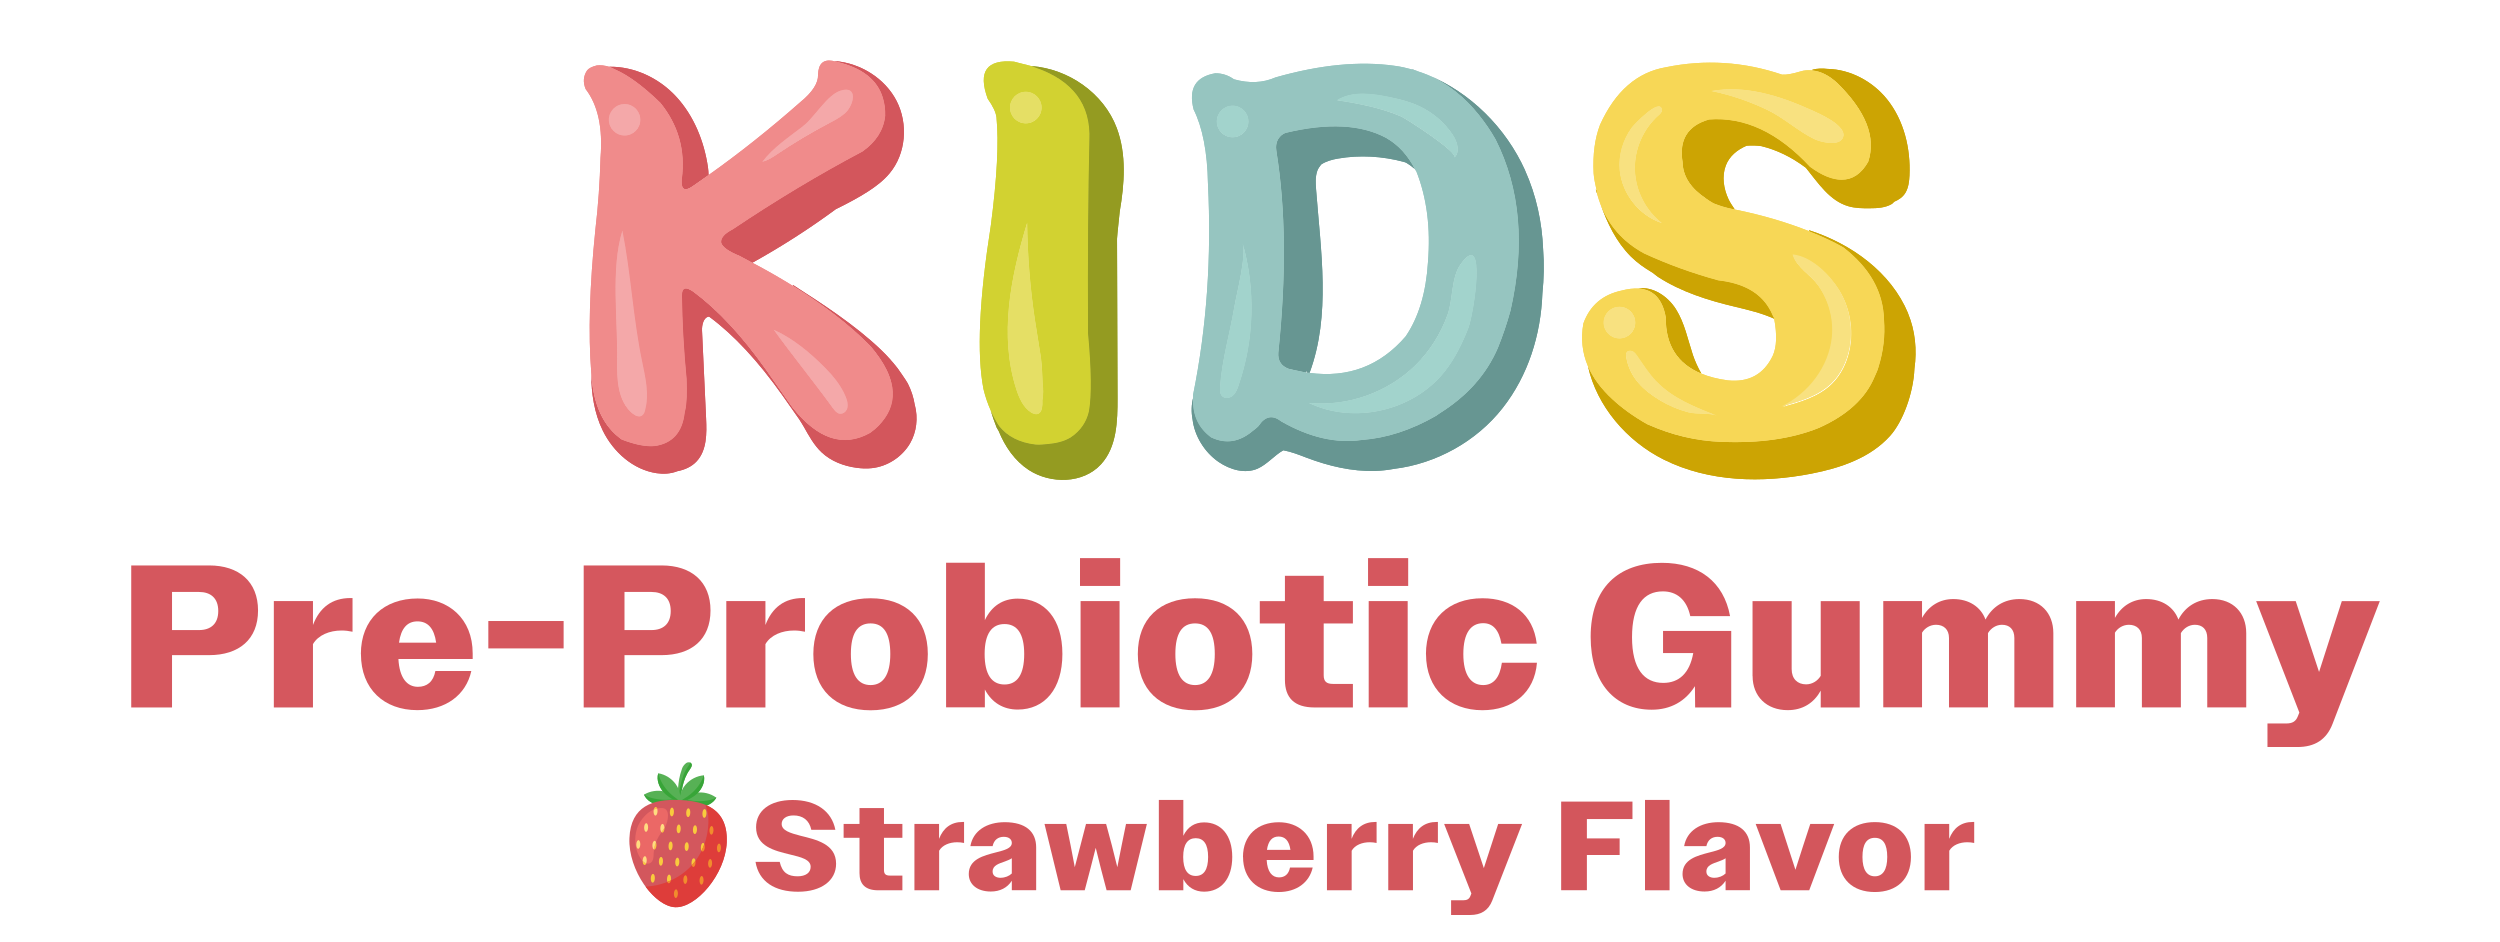 <svg id="Pre-Probiotic" xmlns="http://www.w3.org/2000/svg" viewBox="0 0 345 130"><defs><style>.cls-1{fill:#f08b8b;}.cls-2{fill:#cca403;}.cls-3{fill:#96c5c0;}.cls-4{fill:#d5575e;}.cls-5{fill:#38a538;}.cls-6{fill:#a2d3cc;}.cls-7{fill:#d3575d;}.cls-8{fill:#f8e180;}.cls-9{fill:none;}.cls-10{fill:#e5df65;}.cls-11{fill:#f18c2d;}.cls-12{fill:#f4a8a9;}.cls-13{fill:#d3565c;}.cls-14{fill:#f7d756;}.cls-15{fill:#57b155;}.cls-16{fill:#eb6866;}.cls-17{fill:#949b21;}.cls-18{fill:#d2d231;}.cls-19{fill:#ffdc80;}.cls-20{fill:#f9cb3d;}.cls-21{fill:#679692;}.cls-22{fill:#de3d3a;}</style></defs><path class="cls-21" d="M194.85,9.55l.03.04c.27.08.53.17.8.26-.28-.09-.55-.22-.83-.3Z"></path><path class="cls-9" d="M180.23,51.41s.09.01.14.02l-.07-.32c-.03.1-.04.2-.07.3Z"></path><path class="cls-9" d="M193.73,22.34c-2.95-.79-6.07-.98-9.08-.46-.82.14-1.65.36-2.33.82-.2.27-.41.53-.53.86-.29.83-.24,1.73-.17,2.6.65,8.49,2.06,17.35-.9,25.29,5.33.71,9.76-.96,13.28-5.05,1.79-2.64,2.81-6.05,3.07-10.23.38-4.69-.15-8.86-1.6-12.53-.06-.12-.15-.2-.21-.32-.37-.33-.77-.62-1.2-.88-.11-.04-.21-.07-.32-.11Z"></path><path class="cls-2" d="M263.32,43.25c-2.36-5.68-7.84-9.61-13.7-11.49l.1.18s-.05-.02-.07-.02c1.7.68,3.3,1.4,4.72,2.22,3.66,2.81,5.54,6.16,5.62,10.03.17,2.17-.09,4.35-.77,6.52-.12.46-.35.88-.53,1.32-1.2,2.9-3.71,5.28-7.71,7.06-3.71,1.49-8.18,2.13-13.42,1.92-3.5-.13-6.9-.94-10.23-2.43-1.92-1.09-3.51-2.24-4.81-3.45-1.56-1.44-2.7-2.96-3.38-4.57,1.22,5.51,5.35,10.34,10.48,12.89,6.21,3.09,13.55,3.26,20.36,1.93,4.01-.78,8.12-2.17,10.85-5.21,1.75-1.94,3.22-5.88,3.36-9.28.37-2.56.11-5.23-.88-7.61Z"></path><path class="cls-2" d="M235.36,27.34c.36.24.7.5,1.12.72.85.34,1.7.6,2.56.77.13.03.23.06.36.08-.3-.46-.62-.9-.86-1.4-.68-1.45-.95-3.17-.38-4.67.49-1.29,1.59-2.19,2.87-2.73.69-.06,1.38-.04,2.06.06,2.09.51,4.13,1.49,6.12,2.98,1.74,2.16,3.29,4.56,5.87,5.31.95.28,1.96.29,2.95.28,1.04,0,2.12-.06,3.02-.58.14-.08.23-.22.35-.32.63-.27,1.19-.64,1.55-1.24.42-.71.52-1.57.56-2.39.17-3.72-.76-7.58-3.08-10.49-1.99-2.49-5.08-4.15-8.23-4.21-.69-.08-1.39-.07-2.07.1v.03s-.05.05-.09.06c.04,0,.08.01.12.02,1.12.12,2.25.67,3.39,1.72,3.96,3.88,5.39,7.5,4.28,10.87-.95,1.69-2.19,2.5-3.69,2.49-1.26,0-2.71-.58-4.36-1.79-4.39-4.73-9.03-6.9-13.93-6.52-2.94.85-4.15,2.81-3.64,5.88.04,1.95,1.13,3.6,3.16,4.96Z"></path><path class="cls-2" d="M226.06,39.81c2.1.1,3.38,1.42,3.83,3.98-.03,3.81,1.6,6.39,4.89,7.75-.47-.81-.86-1.67-1.16-2.55-.71-2.14-1.14-4.41-2.34-6.32-1.12-1.78-3.19-3.18-5.23-2.86Z"></path><path class="cls-2" d="M220.34,26.23l-.12-.06c.07.24.16.48.24.73-.06-.21-.07-.45-.12-.67Z"></path><path class="cls-2" d="M228,37.59c.28.2.54.44.82.63,3.2,2.07,6.91,3.23,10.62,4.11,1.8.43,3.73.89,5.41,1.66,0-.03,0-.05,0-.07-.04-.14-.14-.23-.19-.36-.14-.37-.33-.7-.52-1.03-1.27-2.14-3.57-3.46-7.02-3.85-3.58-.98-6.99-2.21-10.23-3.71-3-1.63-4.97-3.95-6.04-6.88.94,2.7,2.2,5.29,4.2,7.3.88.88,1.89,1.58,2.95,2.21Z"></path><path class="cls-18" d="M142.93,61.36c.58.05,1.09-.03,1.63-.07,1.15-.1,2.24-.33,3.17-.89.69-.45,1.24-.99,1.67-1.6.42-.6.72-1.28.89-2.04.38-2.17.34-5.77-.13-10.8-.04-10.61.02-19.49.19-26.65.22-4.92-2.32-8.26-7.56-10.03-.13-.05-.25-.1-.39-.14-.2-.06-.43-.1-.63-.16-.34-.1-.7-.19-1.06-.27-.26-.06-.5-.14-.77-.2-3.79-.34-5.01,1.36-3.64,5.11.72,1.02,1.13,1.88,1.21,2.56.34,3.41.08,8.37-.77,14.89-1.62,10.27-1.96,17.81-1.02,22.63.26,1.08.61,2.07,1.02,2.99.34.75.71,1.47,1.15,2.12,1.15,1.45,2.83,2.3,5.05,2.56ZM141.56,12.67c1.2,0,2.18.97,2.18,2.18s-.97,2.18-2.18,2.18-2.18-.97-2.18-2.18.97-2.18,2.18-2.18ZM141.75,30.72c.05,4.5.41,9.01,1.08,13.46l.83,5.22c.13,1.14.2,2.28.22,3.43.1.8.13,1.65-.03,2.41,0,.2,0,.41,0,.61-.03.49-.13,1.09-.6,1.26-.31.12-.66-.02-.95-.19-1.08-.68-1.64-1.94-2.04-3.16-2.42-7.44-.8-15.57,1.49-23.05Z"></path><path class="cls-14" d="M227.34,58.55c3.32,1.49,6.73,2.3,10.23,2.43,5.24.21,9.71-.43,13.42-1.92,4-1.78,6.51-4.15,7.71-7.06.18-.44.42-.85.53-1.32.68-2.17.94-4.35.77-6.52-.09-3.88-1.96-7.22-5.62-10.03-1.42-.81-3.03-1.54-4.72-2.22-3-1.2-6.39-2.22-10.26-3-.12-.03-.23-.06-.36-.08-.85-.17-1.71-.43-2.56-.77-.43-.23-.76-.48-1.12-.72-2.03-1.37-3.12-3.01-3.16-4.96-.51-3.07.7-5.03,3.64-5.88,4.9-.38,9.54,1.79,13.93,6.52,1.65,1.21,3.1,1.78,4.36,1.79,1.5,0,2.74-.8,3.69-2.49,1.11-3.37-.32-6.99-4.28-10.87-1.14-1.05-2.27-1.6-3.39-1.72-.04,0-.08-.02-.12-.02-.52-.04-1.03-.02-1.54.14-1.11.34-1.96.49-2.56.45-5.28-1.79-10.63-2.13-16.04-1.02-3.96.68-6.99,3.32-9.08,7.93-.72,1.88-1.02,4.11-.89,6.71.06.83.25,1.56.41,2.32.05.22.06.46.12.67.11.41.25.8.39,1.19,1.08,2.93,3.05,5.25,6.04,6.88,3.24,1.49,6.65,2.73,10.23,3.71,3.46.39,5.76,1.71,7.02,3.85.19.33.38.66.52,1.03.05.13.14.23.19.36,0,.03,0,.05,0,.07.41,2.18.35,3.88-.2,5.1-1.24,2.56-3.3,3.69-6.2,3.39-1.4-.19-2.62-.5-3.67-.94-3.29-1.36-4.93-3.94-4.89-7.75-.45-2.56-1.73-3.88-3.83-3.98-.66-.03-1.41.05-2.24.27-2.64.56-4.41,2.07-5.3,4.54-.38,2.09-.16,4.05.63,5.91.68,1.61,1.82,3.13,3.38,4.57,1.31,1.21,2.89,2.36,4.81,3.45ZM249.88,15.14c1.04.47,4.96,2.13,4.49,3.73-.42,1.46-3.18.73-4.04.31-2.24-1.1-4.16-2.92-6.47-4.02-2.45-1.17-5.03-2.05-7.69-2.6,4.65-.84,9.4.64,13.7,2.58ZM223.52,23.48c-.19-2.06.44-4.17,1.64-5.84.29-.4,3.88-4.22,4.19-2.52.06.31-.22.58-.46.79-2.13,1.88-3.36,4.72-3.27,7.56.09,2.83,1.5,5.6,3.74,7.34-3.14-1.03-5.53-4.03-5.84-7.32ZM250.84,39.31c-.96-1.3-3-2.51-3.38-4.08,2.51.22,5.07,2.73,6.34,4.78,1.52,2.45,2.05,5.49,1.46,8.31-.36,1.74-1.16,3.41-2.43,4.66-1.83,1.8-4.43,2.54-6.91,3.22,3.7-1.79,6.52-5.45,6.95-9.54.27-2.59-.49-5.27-2.03-7.36ZM228.59,52.65c2.23,2.32,5.34,3.55,8.34,4.71-1.08-.42-2.76-.15-3.95-.46-1.34-.35-2.63-.89-3.83-1.6-2.37-1.41-4.25-3.18-4.74-5.98-.04-.24-.07-.5.07-.7.18-.25.56-.27.83-.13s.46.41.63.66c.82,1.21,1.62,2.45,2.63,3.5ZM221.31,44.52c0-1.2.97-2.18,2.18-2.18s2.18.97,2.18,2.18-.97,2.18-2.18,2.18-2.18-.97-2.18-2.18Z"></path><path class="cls-13" d="M126.24,55.9c-.16-1.04-.49-2.05-.97-2.99-.22-.42-1.38-2.06-1.38-2.06-.72-.93-1.52-1.82-2.37-2.63-3.64-3.45-7.88-6.18-12.1-8.9l.04.15c4.19,2.61,7.75,5.32,10.52,8.14.57.61,1.03,1.23,1.45,1.84.74,1.09,1.28,2.18,1.55,3.27.48,1.88.14,3.51-.86,4.95-.52.75-1.16,1.45-2.08,2.08-3.66,2.05-7.24.85-10.74-3.58l-3.58-5.11c-3.32-4.69-6.65-8.26-9.97-10.74-1.11-.81-1.66-.66-1.66.45.04,3.75.26,7.59.64,11.5.08,1.96.02,3.41-.19,4.35-.01.14-.06.25-.08.38-.31,2.63-1.65,4.17-4.08,4.54-1.19.13-2.73-.17-4.6-.89-2.56-1.8-3.95-4.84-4.19-9.07.01,2.71.41,5.43,1.6,7.85,1.45,2.95,4.18,5.39,7.43,5.87.95.14,1.96.08,2.84-.27,1.02-.2,1.98-.61,2.68-1.37,1.41-1.53,1.4-3.84,1.3-5.92-.19-4.03-.37-8.06-.56-12.1-.04-.81.22-1.87.96-1.95.04.03.07.03.11.07,3.34,2.48,6.68,6.08,10.02,10.79l2.33,3.32c.2.33.42.65.61.99.71,1.26,1.41,2.55,2.46,3.55,1.3,1.23,3.05,1.9,4.82,2.14.71.1,1.42.13,2.13.05,2.15-.23,4.16-1.54,5.26-3.41.92-1.58,1.13-3.52.67-5.29Z"></path><path class="cls-13" d="M102.14,35.35c.13.07.24.14.37.2.46.23.86.47,1.31.71,3.99-2.21,7.84-4.68,11.52-7.39,1.54-.77,3.07-1.55,4.51-2.49,1.07-.7,2.1-1.48,2.92-2.47,2.26-2.71,2.58-6.81.97-9.96-1.61-3.14-4.99-5.24-8.51-5.52v.04c3.66.8,5.86,2.49,6.61,5.06.22.75.33,1.55.31,2.45-.21,1.96-1.26,3.6-3.13,4.92-5.97,3.15-11.93,6.73-17.9,10.74-1.15.6-1.68,1.21-1.6,1.85.17.6,1.04,1.21,2.62,1.85Z"></path><path class="cls-13" d="M91.09,14.13c2.51,3.07,3.52,6.58,3,10.55-.13,1.45.36,1.79,1.47,1.02.48-.32.96-.68,1.44-1.01.26-.18.52-.36.78-.55-.01-.35-.03-.71-.08-1.05-.53-3.6-1.95-7.14-4.44-9.81-2.36-2.53-5.76-4.13-9.21-4.07.29.09.64.29.95.43,1.69.75,3.69,2.19,6.07,4.49Z"></path><path class="cls-21" d="M210.47,23.53c-2.65-5.88-7.54-10.78-13.49-13.21,2.74,1.15,5.12,3.03,7.16,5.59.8,1.01,1.56,2.1,2.26,3.33,3.41,6.77,4.09,14.66,2.05,23.65-.47,1.71-1.04,3.41-1.73,5.11-1.58,3.69-4.28,6.68-8.01,9.02-.19.12-.35.26-.55.38-3.41,1.96-6.82,3.07-10.23,3.32-3.54.51-7.24-.34-11.12-2.56-1.19-.94-2.24-.73-3.13.64-.25.27-.51.44-.77.65-1.78,1.51-3.67,1.88-5.69.95-1.86-1.33-2.69-3.2-2.55-5.57-.26.99-.29,2.03-.1,3.03.27,2.3,1.65,4.55,3.6,5.89,1.57,1.07,3.64,1.68,5.38.92,1.31-.58,2.34-1.86,3.55-2.53,1.1.2,2.15.62,3.2,1.02,3.03,1.15,6.25,1.92,9.49,1.83.87-.03,1.74-.13,2.6-.29,5.77-.7,11.35-3.77,14.97-8.39,3.52-4.48,5.28-10.1,5.49-15.82.21-2.03.26-4.07.1-6.09-.15-3.74-.95-7.45-2.49-10.87Z"></path><path class="cls-21" d="M176.42,48.64c-.09,1.11.38,1.85,1.41,2.24.52.14,1.01.23,1.51.33.29.06.6.15.89.19.03-.1.04-.2.07-.3l.07.32c.12.02.23.02.35.03,2.96-7.94,1.55-16.8.9-25.29-.07-.87-.12-1.78.17-2.6.12-.33.33-.59.53-.86.69-.46,1.51-.68,2.33-.82,3.01-.52,6.13-.33,9.08.46.11.03.21.07.32.11.43.26.83.55,1.2.88-.97-1.86-2.26-3.32-3.94-4.28-3.45-1.87-8.1-2.11-13.93-.7-.42.18-.72.44-.93.77-.3.46-.41,1.04-.29,1.79,1.28,7.97,1.36,17.21.26,27.74Z"></path><path class="cls-17" d="M142.39,9.14c.14.04.26.1.39.14,5.24,1.77,7.78,5.1,7.56,10.03-.17,7.16-.24,16.04-.19,26.65.47,5.03.51,8.63.13,10.8-.17.76-.47,1.44-.89,2.04-.43.62-.98,1.15-1.67,1.6-.93.55-2.02.79-3.17.89-.53.04-1.05.12-1.63.07-2.22-.26-3.9-1.11-5.05-2.56-.44-.65-.81-1.37-1.15-2.12.25.79.52,1.56.82,2.32.09.16.19.32.28.48.88,2.16,2.21,4.1,4.14,5.37,3.04,1.98,7.53,1.9,9.98-.78,2.18-2.37,2.29-5.93,2.28-9.15-.02-7.32-.05-14.65-.07-21.97.03-.29.04-.57.07-.86.1-.96.21-1.92.3-2.89.66-3.85.96-7.89-.41-11.54-1.8-4.8-6.66-8.15-11.73-8.54Z"></path><path class="cls-3" d="M167.22,60.4c2.01.93,3.9.57,5.69-.95.26-.22.52-.38.77-.65.89-1.36,1.94-1.58,3.13-.64,3.88,2.21,7.58,3.07,11.12,2.56,3.41-.26,6.82-1.36,10.23-3.32.2-.12.36-.26.55-.38,3.74-2.34,6.43-5.33,8.01-9.02.68-1.7,1.26-3.41,1.73-5.11,2.05-8.99,1.36-16.87-2.05-23.65-.69-1.23-1.46-2.32-2.26-3.33-2.04-2.57-4.42-4.44-7.16-5.59-.42-.18-.86-.32-1.3-.47-.27-.09-.53-.19-.8-.26-.78-.22-1.59-.4-2.42-.51-4.82-.68-10.29-.15-16.43,1.6-1.75.77-3.66.85-5.75.26-.77-.55-1.62-.83-2.56-.83-2.73.47-3.73,2.13-3,4.99,1.23,2.47,1.9,5.88,1.98,10.23.51,10.14-.17,19.86-2.05,29.14-.01.13.01.25,0,.38-.13,2.37.69,4.23,2.55,5.57ZM202.61,45.32c-.84,2.13-1.85,4.21-3.28,6-4.31,5.41-12.5,7.28-18.73,4.28,5.34.52,10.87-1.43,14.7-5.18,2.01-1.97,3.54-4.42,4.48-7.07.71-2.02.49-5.09,1.75-6.85,3.71-5.21,1.87,6.82,1.08,8.82ZM191.82,13.41c1.38.29,2.77.64,4.05,1.24,1.86.86,3.47,2.24,4.61,3.95.64.97,1.08,2.41.2,3.17.73-.63-6.65-5.39-7.34-5.69-2.68-1.16-5.95-1.81-8.83-2.24,2.12-1.35,4.99-.91,7.31-.42ZM176.45,19.12c.21-.32.5-.59.93-.77,5.84-1.41,10.48-1.17,13.93.7,1.68.96,2.97,2.41,3.94,4.28.06.12.15.2.21.32,1.45,3.66,1.98,7.84,1.6,12.53-.26,4.18-1.28,7.59-3.07,10.23-3.51,4.09-7.95,5.76-13.28,5.05-.12-.02-.23-.01-.35-.03-.05,0-.09,0-.14-.02-.29-.05-.59-.13-.89-.19-.5-.1-1-.19-1.51-.33-1.02-.38-1.49-1.13-1.41-2.24,1.11-10.52,1.02-19.77-.26-27.74-.13-.75-.01-1.33.29-1.79ZM170.91,53.23c-.18.51-.38,1.04-.79,1.38-.41.35-1.09.44-1.47.05-.31-.31-.31-.81-.28-1.25.24-3.75,1.35-7.35,1.96-11.05.33-1.98,1.69-6.95,1.14-8.88,1.83,6.43,1.63,13.42-.56,19.73ZM170.1,14.59c1.2,0,2.18.97,2.18,2.18s-.97,2.18-2.18,2.18-2.18-.97-2.18-2.18.97-2.18,2.18-2.18Z"></path><path class="cls-8" d="M225.66,44.52c0-1.2-.97-2.18-2.18-2.18s-2.18.97-2.18,2.18.97,2.18,2.18,2.18,2.18-.97,2.18-2.18Z"></path><path class="cls-8" d="M250.33,19.18c.86.42,3.61,1.15,4.04-.31.46-1.6-3.45-3.26-4.49-3.73-4.3-1.94-9.06-3.43-13.7-2.58,2.66.55,5.24,1.43,7.69,2.6,2.3,1.1,4.22,2.93,6.47,4.02Z"></path><path class="cls-8" d="M224.5,48.62c-.14.2-.11.46-.07.7.49,2.8,2.37,4.57,4.74,5.98,1.19.71,2.48,1.25,3.83,1.6,1.19.31,2.87.05,3.95.46-3-1.16-6.11-2.39-8.34-4.71-1.01-1.05-1.8-2.3-2.63-3.5-.17-.25-.36-.52-.63-.66s-.66-.12-.83.13Z"></path><path class="cls-8" d="M225.62,23.46c-.09-2.83,1.14-5.68,3.27-7.56.24-.21.51-.47.46-.79-.3-1.7-3.9,2.12-4.19,2.52-1.21,1.67-1.84,3.78-1.64,5.84.31,3.29,2.71,6.29,5.84,7.32-2.24-1.74-3.65-4.5-3.74-7.34Z"></path><path class="cls-6" d="M170.33,42.37c-.62,3.69-1.72,7.3-1.96,11.05-.03.44-.03.93.28,1.25.38.39,1.06.3,1.47-.05.41-.35.62-.88.79-1.38,2.2-6.31,2.4-13.31.56-19.73.55,1.93-.81,6.9-1.14,8.88Z"></path><path class="cls-6" d="M170.1,18.94c1.2,0,2.18-.97,2.18-2.18s-.97-2.18-2.18-2.18-2.18.97-2.18,2.18.97,2.18,2.18,2.18Z"></path><path class="cls-6" d="M195.31,50.42c-3.83,3.75-9.36,5.7-14.7,5.18,6.23,3,14.42,1.12,18.73-4.28,1.43-1.79,2.44-3.87,3.28-6,.79-2,2.63-14.02-1.08-8.82-1.26,1.76-1.04,4.83-1.75,6.85-.93,2.65-2.47,5.1-4.48,7.07Z"></path><path class="cls-6" d="M200.68,21.76c.87-.76.44-2.21-.2-3.17-1.14-1.7-2.75-3.08-4.61-3.95-1.28-.6-2.67-.94-4.05-1.24-2.32-.49-5.19-.93-7.31.42,2.88.44,6.15,1.08,8.83,2.24.69.3,8.07,5.05,7.34,5.69Z"></path><path class="cls-10" d="M142.3,56.93c.28.18.64.31.95.19.46-.18.57-.77.6-1.26.01-.2,0-.41,0-.61.16-.77.13-1.62.03-2.41-.03-1.15-.1-2.29-.22-3.43l-.83-5.22c-.67-4.45-1.03-8.96-1.08-13.46-2.29,7.48-3.91,15.61-1.49,23.05.4,1.22.96,2.48,2.04,3.16Z"></path><path class="cls-10" d="M141.56,17.02c1.2,0,2.18-.97,2.18-2.18s-.97-2.18-2.18-2.18-2.18.97-2.18,2.18.97,2.18,2.18,2.18Z"></path><path class="cls-12" d="M85.9,31.78c-1.66,5.28-.63,12.34-.74,17.86-.06,2.68.07,5.76,2.16,7.44.36.29.86.52,1.26.29.27-.16.39-.48.47-.78.59-2.17.06-4.46-.4-6.66-1.25-6-1.55-12.17-2.74-18.15Z"></path><path class="cls-12" d="M86.18,18.71c1.2,0,2.18-.97,2.18-2.18s-.97-2.18-2.18-2.18-2.18.97-2.18,2.18.97,2.18,2.18,2.18Z"></path><path class="cls-12" d="M115.84,57.1c.5.1.99-.34,1.12-.83.12-.5-.03-1.02-.22-1.5-.64-1.57-1.74-2.9-2.93-4.1-2-2.01-4.43-4.06-7.05-5.18,2.62,3.64,5.55,7.21,8.21,10.88.23.32.49.66.88.73Z"></path><path class="cls-12" d="M114.4,17.02c.77-.41,1.57-.8,2.22-1.39,1.29-1.16,1.83-3.9-.61-3.15-1.88.58-3.58,3.65-5.17,4.88-1.99,1.54-4.14,2.95-5.66,4.95.81-.16,1.51-.65,2.19-1.11,2.26-1.53,4.61-2.93,7.03-4.19Z"></path><path class="cls-1" d="M122.98,52.73c-.27-1.09-.81-2.18-1.55-3.27-.42-.61-.88-1.23-1.45-1.84-2.77-2.83-6.33-5.53-10.52-8.14-1.75-1.09-3.63-2.17-5.63-3.22-.44-.23-.85-.47-1.31-.71-.13-.07-.24-.14-.37-.2-1.58-.64-2.45-1.26-2.62-1.85-.09-.64.45-1.26,1.6-1.85,5.96-4,11.93-7.58,17.9-10.74,1.87-1.32,2.92-2.96,3.13-4.92.03-.9-.09-1.7-.31-2.45-.75-2.57-2.95-4.26-6.61-5.06-.13-.03-.24-.07-.37-.09-1.28-.21-1.94.43-1.98,1.92.04,1.15-.77,2.41-2.43,3.77-4.3,3.79-8.52,7.13-12.67,10.07-.26.18-.52.37-.78.55-.48.33-.97.69-1.44,1.01-1.11.77-1.6.43-1.47-1.02.51-3.96-.49-7.48-3-10.55-2.38-2.3-4.38-3.74-6.07-4.49-.32-.14-.66-.34-.95-.43-.63-.19-1.21-.26-1.73-.19-.68.17-1.13.41-1.34.7-.51.77-.58,1.62-.19,2.56,1.7,2.22,2.38,5.37,2.05,9.46-.09,3.37-.32,6.65-.7,9.84-.81,7.88-1,14.49-.58,19.81,0,.07.02.12.02.19.25,4.24,1.64,7.27,4.19,9.07,1.87.72,3.41,1.02,4.6.89,2.43-.36,3.77-1.9,4.08-4.54.02-.14.06-.24.08-.38.21-.94.28-2.38.19-4.35-.38-3.92-.6-7.75-.64-11.5,0-1.11.55-1.26,1.66-.45,3.32,2.47,6.65,6.05,9.97,10.74l3.58,5.11c3.49,4.43,7.07,5.62,10.74,3.58.92-.63,1.56-1.34,2.08-2.08,1-1.44,1.33-3.07.86-4.95ZM110.84,17.37c1.59-1.23,3.29-4.3,5.17-4.88,2.44-.76,1.9,1.98.61,3.15-.65.58-1.44.98-2.22,1.39-2.42,1.27-4.77,2.67-7.03,4.19-.68.46-1.39.95-2.19,1.11,1.52-2,3.67-3.41,5.66-4.95ZM84.01,16.53c0-1.2.97-2.18,2.18-2.18s2.18.97,2.18,2.18-.97,2.18-2.18,2.18-2.18-.97-2.18-2.18ZM89.04,56.6c-.08.3-.2.62-.47.78-.4.23-.9,0-1.26-.29-2.09-1.68-2.21-4.76-2.16-7.44.11-5.52-.91-12.58.74-17.86,1.19,5.98,1.48,12.15,2.74,18.15.46,2.2.99,4.49.4,6.66ZM116.96,56.27c-.12.5-.61.93-1.12.83-.38-.08-.65-.42-.88-.73-2.66-3.67-5.59-7.25-8.21-10.88,2.62,1.13,5.05,3.17,7.05,5.18,1.19,1.2,2.29,2.53,2.93,4.1.19.48.34,1,.22,1.5Z"></path><path class="cls-8" d="M245.85,56.08c2.48-.68,5.07-1.42,6.9-3.22,1.27-1.25,2.06-2.92,2.43-4.66.59-2.82.06-5.86-1.46-8.31-1.27-2.06-3.82-4.56-6.34-4.78.39,1.57,2.42,2.77,3.38,4.08,1.54,2.09,2.3,4.77,2.03,7.36-.43,4.08-3.25,7.75-6.95,9.53Z"></path><path class="cls-21" d="M194.85,9.55l.03.04c.27.08.53.17.8.26-.28-.09-.55-.22-.83-.3Z"></path><path class="cls-9" d="M180.23,51.41s.09.01.14.02l-.07-.32c-.03.1-.04.2-.07.3Z"></path><path class="cls-9" d="M193.73,22.34c-2.95-.79-6.07-.98-9.08-.46-.82.14-1.65.36-2.33.82-.2.27-.41.53-.53.86-.29.83-.24,1.73-.17,2.6.65,8.49,2.06,17.35-.9,25.29,5.33.71,9.76-.96,13.28-5.05,1.79-2.64,2.81-6.05,3.07-10.23.38-4.69-.15-8.86-1.6-12.53-.06-.12-.15-.2-.21-.32-.37-.33-.77-.62-1.2-.88-.11-.04-.21-.07-.32-.11Z"></path><path class="cls-2" d="M263.32,43.25c-2.36-5.68-7.84-9.61-13.7-11.49l.1.18s-.05-.02-.07-.02c1.7.68,3.3,1.4,4.72,2.22,3.66,2.81,5.54,6.16,5.62,10.03.17,2.17-.09,4.35-.77,6.52-.12.46-.35.88-.53,1.32-1.2,2.9-3.71,5.28-7.71,7.06-3.71,1.49-8.18,2.13-13.42,1.92-3.5-.13-6.9-.94-10.23-2.43-1.92-1.09-3.51-2.24-4.81-3.45-1.56-1.44-2.7-2.96-3.38-4.57,1.22,5.51,5.35,10.34,10.48,12.89,6.21,3.09,13.55,3.26,20.36,1.93,4.01-.78,8.12-2.17,10.85-5.21,1.75-1.94,3.22-5.88,3.36-9.28.37-2.56.11-5.23-.88-7.61Z"></path><path class="cls-2" d="M235.36,27.34c.36.24.7.5,1.12.72.85.34,1.7.6,2.56.77.13.03.23.06.36.08-.3-.46-.62-.9-.86-1.4-.68-1.45-.95-3.17-.38-4.67.49-1.29,1.59-2.19,2.87-2.73.69-.06,1.38-.04,2.06.06,2.09.51,4.13,1.49,6.12,2.98,1.74,2.16,3.29,4.56,5.87,5.31.95.28,1.96.29,2.95.28,1.04,0,2.12-.06,3.02-.58.14-.08.23-.22.35-.32.63-.27,1.19-.64,1.55-1.24.42-.71.52-1.57.56-2.39.17-3.72-.76-7.58-3.08-10.49-1.99-2.49-5.08-4.15-8.23-4.21-.69-.08-1.39-.07-2.07.1v.03s-.05.05-.09.06c.04,0,.08.01.12.02,1.12.12,2.25.67,3.39,1.72,3.96,3.88,5.39,7.5,4.28,10.87-.95,1.69-2.19,2.5-3.69,2.49-1.26,0-2.71-.58-4.36-1.79-4.39-4.73-9.03-6.9-13.93-6.52-2.94.85-4.15,2.81-3.64,5.88.04,1.95,1.13,3.6,3.16,4.96Z"></path><path class="cls-2" d="M226.06,39.81c2.1.1,3.38,1.42,3.83,3.98-.03,3.81,1.6,6.39,4.89,7.75-.47-.81-.86-1.67-1.16-2.55-.71-2.14-1.14-4.41-2.34-6.32-1.12-1.78-3.19-3.18-5.23-2.86Z"></path><path class="cls-2" d="M220.34,26.23l-.12-.06c.07.24.16.48.24.73-.06-.21-.07-.45-.12-.67Z"></path><path class="cls-2" d="M228,37.59c.28.2.54.44.82.63,3.2,2.07,6.91,3.23,10.62,4.11,1.8.43,3.73.89,5.41,1.66,0-.03,0-.05,0-.07-.04-.14-.14-.23-.19-.36-.14-.37-.33-.7-.52-1.03-1.27-2.14-3.57-3.46-7.02-3.85-3.58-.98-6.99-2.21-10.23-3.71-3-1.63-4.97-3.95-6.04-6.88.94,2.7,2.2,5.29,4.2,7.3.88.88,1.89,1.58,2.95,2.21Z"></path><path class="cls-18" d="M142.93,61.36c.58.05,1.09-.03,1.63-.07,1.15-.1,2.24-.33,3.17-.89.69-.45,1.24-.99,1.67-1.6.42-.6.72-1.28.89-2.04.38-2.17.34-5.77-.13-10.8-.04-10.61.02-19.49.19-26.65.22-4.92-2.32-8.26-7.56-10.03-.13-.05-.25-.1-.39-.14-.2-.06-.43-.1-.63-.16-.34-.1-.7-.19-1.06-.27-.26-.06-.5-.14-.77-.2-3.79-.34-5.01,1.36-3.64,5.11.72,1.02,1.13,1.88,1.21,2.56.34,3.41.08,8.37-.77,14.89-1.62,10.27-1.96,17.81-1.02,22.63.26,1.08.61,2.07,1.02,2.99.34.75.71,1.47,1.15,2.12,1.15,1.45,2.83,2.3,5.05,2.56ZM141.56,12.67c1.2,0,2.18.97,2.18,2.18s-.97,2.18-2.18,2.18-2.18-.97-2.18-2.18.97-2.18,2.18-2.18ZM141.75,30.72c.05,4.5.41,9.01,1.08,13.46l.83,5.22c.13,1.14.2,2.28.22,3.43.1.8.13,1.65-.03,2.41,0,.2,0,.41,0,.61-.03.49-.13,1.09-.6,1.26-.31.12-.66-.02-.95-.19-1.08-.68-1.64-1.94-2.04-3.16-2.42-7.44-.8-15.57,1.49-23.05Z"></path><path class="cls-14" d="M227.34,58.55c3.32,1.49,6.73,2.3,10.23,2.43,5.24.21,9.71-.43,13.42-1.92,4-1.78,6.51-4.15,7.71-7.06.18-.44.42-.85.53-1.32.68-2.17.94-4.35.77-6.52-.09-3.88-1.96-7.22-5.62-10.03-1.42-.81-3.03-1.54-4.72-2.22-3-1.2-6.39-2.22-10.26-3-.12-.03-.23-.06-.36-.08-.85-.17-1.71-.43-2.56-.77-.43-.23-.76-.48-1.12-.72-2.03-1.37-3.12-3.01-3.16-4.96-.51-3.07.7-5.03,3.64-5.88,4.9-.38,9.54,1.79,13.93,6.52,1.65,1.21,3.1,1.78,4.36,1.79,1.5,0,2.74-.8,3.69-2.49,1.11-3.37-.32-6.99-4.28-10.87-1.14-1.05-2.27-1.6-3.39-1.72-.04,0-.08-.02-.12-.02-.52-.04-1.03-.02-1.54.14-1.11.34-1.96.49-2.56.45-5.28-1.79-10.63-2.13-16.04-1.02-3.96.68-6.99,3.32-9.08,7.93-.72,1.88-1.02,4.11-.89,6.71.06.83.25,1.56.41,2.32.05.22.06.46.12.67.11.41.25.8.39,1.19,1.08,2.93,3.05,5.25,6.04,6.88,3.24,1.49,6.65,2.73,10.23,3.71,3.46.39,5.76,1.71,7.02,3.85.19.33.38.66.52,1.03.05.13.14.23.19.36,0,.03,0,.05,0,.07.41,2.18.35,3.88-.2,5.1-1.24,2.56-3.3,3.69-6.2,3.39-1.4-.19-2.62-.5-3.67-.94-3.29-1.36-4.93-3.94-4.89-7.75-.45-2.56-1.73-3.88-3.83-3.98-.66-.03-1.41.05-2.24.27-2.64.56-4.41,2.07-5.3,4.54-.38,2.09-.16,4.05.63,5.91.68,1.61,1.82,3.13,3.38,4.57,1.31,1.21,2.89,2.36,4.81,3.45ZM249.88,15.14c1.04.47,4.96,2.13,4.49,3.73-.42,1.46-3.18.73-4.04.31-2.24-1.1-4.16-2.92-6.47-4.02-2.45-1.17-5.03-2.05-7.69-2.6,4.65-.84,9.4.64,13.7,2.58ZM223.52,23.48c-.19-2.06.44-4.17,1.64-5.84.29-.4,3.88-4.22,4.19-2.52.06.31-.22.58-.46.79-2.13,1.88-3.36,4.72-3.27,7.56.09,2.83,1.5,5.6,3.74,7.34-3.14-1.03-5.53-4.03-5.84-7.32ZM250.84,39.31c-.96-1.3-3-2.51-3.38-4.08,2.51.22,5.07,2.73,6.34,4.78,1.52,2.45,2.05,5.49,1.46,8.31-.36,1.74-1.16,3.41-2.43,4.66-1.83,1.8-4.43,2.54-6.91,3.22,3.7-1.79,6.52-5.45,6.95-9.54.27-2.59-.49-5.27-2.03-7.36ZM228.59,52.65c2.23,2.32,5.34,3.55,8.34,4.71-1.08-.42-2.76-.15-3.95-.46-1.34-.35-2.63-.89-3.83-1.6-2.37-1.41-4.25-3.18-4.74-5.98-.04-.24-.07-.5.07-.7.18-.25.56-.27.83-.13s.46.41.63.66c.82,1.21,1.62,2.45,2.63,3.5ZM221.31,44.52c0-1.2.97-2.18,2.18-2.18s2.18.97,2.18,2.18-.97,2.18-2.18,2.18-2.18-.97-2.18-2.18Z"></path><path class="cls-13" d="M126.24,55.9c-.16-1.04-.49-2.05-.97-2.99-.22-.42-1.38-2.06-1.38-2.06-.72-.93-1.52-1.82-2.37-2.63-3.64-3.45-7.88-6.18-12.1-8.9l.04.15c4.19,2.61,7.75,5.32,10.52,8.14.57.61,1.03,1.23,1.45,1.84.74,1.09,1.28,2.18,1.55,3.27.48,1.88.14,3.51-.86,4.95-.52.75-1.16,1.45-2.08,2.08-3.66,2.05-7.24.85-10.74-3.58l-3.58-5.11c-3.32-4.69-6.65-8.26-9.97-10.74-1.11-.81-1.66-.66-1.66.45.04,3.75.26,7.59.64,11.5.08,1.96.02,3.41-.19,4.35-.01.14-.06.25-.08.38-.31,2.63-1.65,4.17-4.08,4.54-1.19.13-2.73-.17-4.6-.89-2.56-1.8-3.95-4.84-4.19-9.07.01,2.71.41,5.43,1.6,7.85,1.45,2.95,4.18,5.39,7.43,5.87.95.14,1.96.08,2.84-.27,1.02-.2,1.98-.61,2.68-1.37,1.41-1.53,1.4-3.84,1.3-5.92-.19-4.03-.37-8.06-.56-12.1-.04-.81.22-1.87.96-1.95.04.03.07.03.11.07,3.34,2.48,6.68,6.08,10.02,10.79l2.33,3.32c.2.33.42.65.61.99.71,1.26,1.41,2.55,2.46,3.55,1.3,1.23,3.05,1.9,4.82,2.14.71.1,1.42.13,2.13.05,2.15-.23,4.16-1.54,5.26-3.41.92-1.58,1.13-3.52.67-5.29Z"></path><path class="cls-13" d="M102.14,35.35c.13.07.24.14.37.2.46.23.86.47,1.31.71,3.99-2.21,7.84-4.68,11.52-7.39,1.54-.77,3.07-1.55,4.51-2.49,1.07-.7,2.1-1.48,2.92-2.47,2.26-2.71,2.58-6.81.97-9.96-1.61-3.14-4.99-5.24-8.51-5.52v.04c3.66.8,5.86,2.49,6.61,5.06.22.75.33,1.55.31,2.45-.21,1.96-1.26,3.6-3.13,4.92-5.97,3.15-11.93,6.73-17.9,10.74-1.15.6-1.68,1.21-1.6,1.85.17.6,1.04,1.21,2.62,1.85Z"></path><path class="cls-13" d="M91.09,14.13c2.51,3.07,3.52,6.58,3,10.55-.13,1.45.36,1.79,1.47,1.02.48-.32.96-.68,1.44-1.01.26-.18.52-.36.78-.55-.01-.35-.03-.71-.08-1.05-.53-3.6-1.95-7.14-4.44-9.81-2.36-2.53-5.76-4.13-9.21-4.07.29.09.64.29.95.43,1.69.75,3.69,2.19,6.07,4.49Z"></path><path class="cls-21" d="M210.47,23.53c-2.65-5.88-7.54-10.78-13.49-13.21,2.74,1.15,5.12,3.03,7.16,5.59.8,1.01,1.56,2.1,2.26,3.33,3.41,6.77,4.09,14.66,2.05,23.65-.47,1.71-1.04,3.41-1.73,5.11-1.58,3.69-4.28,6.68-8.01,9.02-.19.12-.35.26-.55.38-3.41,1.96-6.82,3.07-10.23,3.32-3.54.51-7.24-.34-11.12-2.56-1.19-.94-2.24-.73-3.13.64-.25.27-.51.44-.77.65-1.78,1.51-3.67,1.88-5.69.95-1.86-1.33-2.69-3.2-2.55-5.57-.26.99-.29,2.03-.1,3.03.27,2.3,1.65,4.55,3.6,5.89,1.57,1.07,3.64,1.68,5.38.92,1.31-.58,2.34-1.86,3.55-2.53,1.1.2,2.15.62,3.2,1.02,3.03,1.15,6.25,1.92,9.49,1.83.87-.03,1.74-.13,2.6-.29,5.77-.7,11.35-3.77,14.97-8.39,3.52-4.48,5.28-10.1,5.49-15.82.21-2.03.26-4.07.1-6.09-.15-3.74-.95-7.45-2.49-10.87Z"></path><path class="cls-21" d="M176.42,48.64c-.09,1.11.38,1.85,1.41,2.24.52.14,1.01.23,1.51.33.29.06.6.15.89.19.03-.1.04-.2.07-.3l.07.32c.12.02.23.02.35.03,2.96-7.94,1.55-16.8.9-25.29-.07-.87-.12-1.78.17-2.6.12-.33.33-.59.53-.86.69-.46,1.51-.68,2.33-.82,3.01-.52,6.13-.33,9.08.46.11.03.21.07.32.11.43.26.83.55,1.2.88-.97-1.86-2.26-3.32-3.94-4.28-3.45-1.87-8.1-2.11-13.93-.7-.42.18-.72.44-.93.77-.3.46-.41,1.04-.29,1.79,1.28,7.97,1.36,17.21.26,27.74Z"></path><path class="cls-17" d="M142.39,9.14c.14.04.26.1.39.14,5.24,1.77,7.78,5.1,7.56,10.03-.17,7.16-.24,16.04-.19,26.65.47,5.03.51,8.63.13,10.8-.17.76-.47,1.44-.89,2.04-.43.62-.98,1.15-1.67,1.6-.93.55-2.02.79-3.17.89-.53.04-1.05.12-1.63.07-2.22-.26-3.9-1.11-5.05-2.56-.44-.65-.81-1.37-1.15-2.12.25.79.52,1.56.82,2.32.09.16.19.32.28.48.88,2.16,2.21,4.1,4.14,5.37,3.04,1.98,7.53,1.9,9.98-.78,2.18-2.37,2.29-5.93,2.28-9.15-.02-7.32-.05-14.65-.07-21.97.03-.29.04-.57.07-.86.1-.96.21-1.92.3-2.89.66-3.85.96-7.89-.41-11.54-1.8-4.8-6.66-8.15-11.73-8.54Z"></path><path class="cls-3" d="M167.22,60.4c2.01.93,3.9.57,5.69-.95.26-.22.52-.38.77-.65.89-1.36,1.94-1.58,3.13-.64,3.88,2.21,7.58,3.07,11.12,2.56,3.41-.26,6.82-1.36,10.23-3.32.2-.12.36-.26.55-.38,3.74-2.34,6.43-5.33,8.01-9.02.68-1.7,1.26-3.41,1.73-5.11,2.05-8.99,1.36-16.87-2.05-23.65-.69-1.23-1.46-2.32-2.26-3.33-2.04-2.57-4.42-4.44-7.16-5.59-.42-.18-.86-.32-1.3-.47-.27-.09-.53-.19-.8-.26-.78-.22-1.59-.4-2.42-.51-4.82-.68-10.29-.15-16.43,1.6-1.75.77-3.66.85-5.75.26-.77-.55-1.62-.83-2.56-.83-2.73.47-3.73,2.13-3,4.99,1.23,2.47,1.9,5.88,1.98,10.23.51,10.14-.17,19.86-2.05,29.14-.01.13.01.25,0,.38-.13,2.37.69,4.23,2.55,5.57ZM202.61,45.32c-.84,2.13-1.85,4.21-3.28,6-4.31,5.41-12.5,7.28-18.73,4.28,5.34.52,10.87-1.43,14.7-5.18,2.01-1.97,3.54-4.42,4.48-7.07.71-2.02.49-5.09,1.75-6.85,3.71-5.21,1.87,6.82,1.08,8.82ZM191.82,13.41c1.38.29,2.77.64,4.05,1.24,1.86.86,3.47,2.24,4.61,3.95.64.97,1.08,2.41.2,3.17.73-.63-6.65-5.39-7.34-5.69-2.68-1.16-5.95-1.81-8.83-2.24,2.12-1.35,4.99-.91,7.31-.42ZM176.45,19.12c.21-.32.5-.59.93-.77,5.84-1.41,10.48-1.17,13.93.7,1.68.96,2.97,2.41,3.94,4.28.06.12.15.2.21.32,1.45,3.66,1.98,7.84,1.6,12.53-.26,4.18-1.28,7.59-3.07,10.23-3.51,4.09-7.95,5.76-13.28,5.05-.12-.02-.23-.01-.35-.03-.05,0-.09,0-.14-.02-.29-.05-.59-.13-.89-.19-.5-.1-1-.19-1.51-.33-1.02-.38-1.49-1.13-1.41-2.24,1.11-10.52,1.02-19.77-.26-27.74-.13-.75-.01-1.33.29-1.79ZM170.91,53.23c-.18.51-.38,1.04-.79,1.38-.41.35-1.09.44-1.47.05-.31-.31-.31-.81-.28-1.25.24-3.75,1.35-7.35,1.96-11.05.33-1.98,1.69-6.95,1.14-8.88,1.83,6.43,1.63,13.42-.56,19.73ZM170.1,14.59c1.2,0,2.18.97,2.18,2.18s-.97,2.18-2.18,2.18-2.18-.97-2.18-2.18.97-2.18,2.18-2.18Z"></path><path class="cls-8" d="M225.66,44.52c0-1.2-.97-2.18-2.18-2.18s-2.18.97-2.18,2.18.97,2.18,2.18,2.18,2.18-.97,2.18-2.18Z"></path><path class="cls-8" d="M250.33,19.18c.86.42,3.61,1.15,4.04-.31.46-1.6-3.45-3.26-4.49-3.73-4.3-1.94-9.06-3.43-13.7-2.58,2.66.55,5.24,1.43,7.69,2.6,2.3,1.1,4.22,2.93,6.47,4.02Z"></path><path class="cls-8" d="M224.5,48.62c-.14.2-.11.46-.07.7.49,2.8,2.37,4.57,4.74,5.98,1.19.71,2.48,1.25,3.83,1.6,1.19.31,2.87.05,3.95.46-3-1.16-6.11-2.39-8.34-4.71-1.01-1.05-1.8-2.3-2.63-3.5-.17-.25-.36-.52-.63-.66s-.66-.12-.83.13Z"></path><path class="cls-8" d="M225.62,23.46c-.09-2.83,1.14-5.68,3.27-7.56.24-.21.51-.47.46-.79-.3-1.7-3.9,2.12-4.19,2.52-1.21,1.67-1.84,3.78-1.64,5.84.31,3.29,2.71,6.29,5.84,7.32-2.24-1.74-3.65-4.5-3.74-7.34Z"></path><path class="cls-6" d="M170.33,42.37c-.62,3.69-1.72,7.3-1.96,11.05-.03.44-.03.93.28,1.25.38.39,1.06.3,1.47-.05.41-.35.62-.88.79-1.38,2.2-6.31,2.4-13.31.56-19.73.55,1.93-.81,6.9-1.14,8.88Z"></path><path class="cls-6" d="M170.1,18.94c1.2,0,2.18-.97,2.18-2.18s-.97-2.18-2.18-2.18-2.18.97-2.18,2.18.97,2.18,2.18,2.18Z"></path><path class="cls-6" d="M195.31,50.42c-3.83,3.75-9.36,5.7-14.7,5.18,6.23,3,14.42,1.12,18.73-4.28,1.43-1.79,2.44-3.87,3.28-6,.79-2,2.63-14.02-1.08-8.82-1.26,1.76-1.04,4.83-1.75,6.85-.93,2.65-2.47,5.1-4.48,7.07Z"></path><path class="cls-6" d="M200.68,21.76c.87-.76.44-2.21-.2-3.17-1.14-1.7-2.75-3.08-4.61-3.95-1.28-.6-2.67-.94-4.05-1.24-2.32-.49-5.19-.93-7.31.42,2.88.44,6.15,1.08,8.83,2.24.69.3,8.07,5.05,7.34,5.69Z"></path><path class="cls-10" d="M142.3,56.93c.28.18.64.31.95.19.46-.18.57-.77.6-1.26.01-.2,0-.41,0-.61.16-.77.13-1.62.03-2.41-.03-1.15-.1-2.29-.22-3.43l-.83-5.22c-.67-4.45-1.03-8.96-1.08-13.46-2.29,7.48-3.91,15.61-1.49,23.05.4,1.22.96,2.48,2.04,3.16Z"></path><path class="cls-10" d="M141.56,17.02c1.2,0,2.18-.97,2.18-2.18s-.97-2.18-2.18-2.18-2.18.97-2.18,2.18.97,2.18,2.18,2.18Z"></path><path class="cls-12" d="M85.9,31.78c-1.66,5.28-.63,12.34-.74,17.86-.06,2.68.07,5.76,2.16,7.44.36.29.86.52,1.26.29.27-.16.39-.48.47-.78.59-2.17.06-4.46-.4-6.66-1.25-6-1.55-12.17-2.74-18.15Z"></path><path class="cls-12" d="M86.18,18.71c1.2,0,2.18-.97,2.18-2.18s-.97-2.18-2.18-2.18-2.18.97-2.18,2.18.97,2.18,2.18,2.18Z"></path><path class="cls-12" d="M115.84,57.1c.5.1.99-.34,1.12-.83.12-.5-.03-1.02-.22-1.5-.64-1.57-1.74-2.9-2.93-4.1-2-2.01-4.43-4.06-7.05-5.18,2.62,3.64,5.55,7.21,8.21,10.88.23.32.49.66.88.73Z"></path><path class="cls-12" d="M114.4,17.02c.77-.41,1.57-.8,2.22-1.39,1.29-1.16,1.83-3.9-.61-3.15-1.88.58-3.58,3.65-5.17,4.88-1.99,1.54-4.14,2.95-5.66,4.95.81-.16,1.51-.65,2.19-1.11,2.26-1.53,4.61-2.93,7.03-4.19Z"></path><path class="cls-1" d="M122.98,52.73c-.27-1.09-.81-2.18-1.55-3.27-.42-.61-.88-1.23-1.45-1.84-2.77-2.83-6.33-5.53-10.52-8.14-1.75-1.09-3.63-2.17-5.63-3.22-.44-.23-.85-.47-1.31-.71-.13-.07-.24-.14-.37-.2-1.58-.64-2.45-1.26-2.62-1.85-.09-.64.45-1.26,1.6-1.85,5.96-4,11.93-7.58,17.9-10.74,1.87-1.32,2.92-2.96,3.13-4.92.03-.9-.09-1.7-.31-2.45-.75-2.57-2.95-4.26-6.61-5.06-.13-.03-.24-.07-.37-.09-1.28-.21-1.94.43-1.98,1.92.04,1.15-.77,2.41-2.43,3.77-4.3,3.79-8.52,7.13-12.67,10.07-.26.18-.52.37-.78.55-.48.33-.97.69-1.44,1.01-1.11.77-1.6.43-1.47-1.02.51-3.96-.49-7.48-3-10.55-2.38-2.3-4.38-3.74-6.07-4.49-.32-.14-.66-.34-.95-.43-.63-.19-1.21-.26-1.73-.19-.68.17-1.13.41-1.34.7-.51.77-.58,1.62-.19,2.56,1.7,2.22,2.38,5.37,2.05,9.46-.09,3.37-.32,6.65-.7,9.84-.81,7.88-1,14.49-.58,19.81,0,.07.02.12.02.19.25,4.24,1.64,7.27,4.19,9.07,1.87.72,3.41,1.02,4.6.89,2.43-.36,3.77-1.9,4.08-4.54.02-.14.06-.24.08-.38.21-.94.28-2.38.19-4.35-.38-3.92-.6-7.75-.64-11.5,0-1.11.55-1.26,1.66-.45,3.32,2.47,6.65,6.05,9.97,10.74l3.58,5.11c3.49,4.43,7.07,5.62,10.74,3.58.92-.63,1.56-1.34,2.08-2.08,1-1.44,1.33-3.07.86-4.95ZM110.84,17.37c1.59-1.23,3.29-4.3,5.17-4.88,2.44-.76,1.9,1.98.61,3.15-.65.58-1.44.98-2.22,1.39-2.42,1.27-4.77,2.67-7.03,4.19-.68.46-1.39.95-2.19,1.11,1.52-2,3.67-3.41,5.66-4.95ZM84.01,16.53c0-1.2.97-2.18,2.18-2.18s2.18.97,2.18,2.18-.97,2.18-2.18,2.18-2.18-.97-2.18-2.18ZM89.04,56.6c-.08.3-.2.62-.47.78-.4.23-.9,0-1.26-.29-2.09-1.68-2.21-4.76-2.16-7.44.11-5.52-.91-12.58.74-17.86,1.19,5.98,1.48,12.15,2.74,18.15.46,2.2.99,4.49.4,6.66ZM116.96,56.27c-.12.5-.61.93-1.12.83-.38-.08-.65-.42-.88-.73-2.66-3.67-5.59-7.25-8.21-10.88,2.62,1.13,5.05,3.17,7.05,5.18,1.19,1.2,2.29,2.53,2.93,4.1.19.48.34,1,.22,1.5Z"></path><path class="cls-8" d="M245.85,56.08c2.48-.68,5.07-1.42,6.9-3.22,1.27-1.25,2.06-2.92,2.43-4.66.59-2.82.06-5.86-1.46-8.31-1.27-2.06-3.82-4.56-6.34-4.78.39,1.57,2.42,2.77,3.38,4.08,1.54,2.09,2.3,4.77,2.03,7.36-.43,4.08-3.25,7.75-6.95,9.53Z"></path><path class="cls-4" d="M18.11,78.03h10.75c4.12,0,6.75,2.24,6.75,6.22s-2.63,6.16-6.75,6.16h-5.12v7.22h-5.63v-19.6ZM23.74,81.69v5.26h3.72c1.6,0,2.66-.84,2.66-2.63s-1.06-2.63-2.66-2.63h-3.72Z"></path><path class="cls-4" d="M37.79,82.95h5.4v3.3c.92-2.41,2.63-3.72,5.18-3.72h.28v4.65c-.5-.11-1.01-.17-1.51-.17-1.65,0-3.22.62-3.95,1.88v8.74h-5.4v-14.67Z"></path><path class="cls-4" d="M49.8,90.26c0-4.82,3.22-7.67,7.84-7.67,4.23,0,7.59,2.74,7.59,7.59v.76h-10.25c.14,2.6,1.18,3.84,2.69,3.84,1.23,0,2.13-.67,2.41-2.18h4.96c-.73,3.33-3.56,5.4-7.45,5.4-4.59,0-7.78-2.91-7.78-7.73ZM55.07,88.69h5.12c-.28-2.02-1.18-2.94-2.58-2.94s-2.27.95-2.55,2.94Z"></path><path class="cls-4" d="M67.39,85.7h10.39v3.78h-10.39v-3.78Z"></path><path class="cls-4" d="M80.55,78.03h10.75c4.12,0,6.75,2.24,6.75,6.22s-2.63,6.16-6.75,6.16h-5.12v7.22h-5.63v-19.6ZM86.18,81.69v5.26h3.72c1.6,0,2.66-.84,2.66-2.63s-1.06-2.63-2.66-2.63h-3.72Z"></path><path class="cls-4" d="M100.23,82.95h5.4v3.3c.92-2.41,2.63-3.72,5.18-3.72h.28v4.65c-.5-.11-1.01-.17-1.51-.17-1.65,0-3.22.62-3.95,1.88v8.74h-5.4v-14.67Z"></path><path class="cls-4" d="M112.24,90.26c0-4.87,3.05-7.7,7.9-7.7s7.9,2.83,7.9,7.7-3.05,7.76-7.9,7.76-7.9-2.86-7.9-7.76ZM117.42,90.26c0,2.86.98,4.28,2.72,4.28s2.72-1.43,2.72-4.28-.92-4.23-2.72-4.23-2.72,1.37-2.72,4.23Z"></path><path class="cls-4" d="M130.56,77.66h5.35v7.92c.92-1.93,2.46-2.97,4.54-2.97,3.7,0,6.16,2.8,6.16,7.64s-2.46,7.67-6.16,7.67c-1.99,0-3.58-.95-4.54-2.77v2.46h-5.35v-19.96ZM141.34,90.26c0-2.83-.98-4.14-2.72-4.14s-2.74,1.32-2.74,4.14.98,4.2,2.74,4.2,2.72-1.37,2.72-4.2Z"></path><path class="cls-4" d="M149.04,77.02h5.54v3.84h-5.54v-3.84ZM149.12,82.95h5.38v14.67h-5.38v-14.67Z"></path><path class="cls-4" d="M157.02,90.26c0-4.87,3.05-7.7,7.9-7.7s7.9,2.83,7.9,7.7-3.05,7.76-7.9,7.76-7.9-2.86-7.9-7.76ZM162.2,90.26c0,2.86.98,4.28,2.72,4.28s2.72-1.43,2.72-4.28-.92-4.23-2.72-4.23-2.72,1.37-2.72,4.23Z"></path><path class="cls-4" d="M177.32,93.82v-7.78h-3.47v-3.08h3.47v-3.5h5.35v3.5h4.03v3.08h-4.03v7.14c0,.87.39,1.2,1.29,1.2h2.74v3.25h-5.29c-2.8,0-4.09-1.34-4.09-3.81Z"></path><path class="cls-4" d="M188.79,77.02h5.54v3.84h-5.54v-3.84ZM188.88,82.95h5.38v14.67h-5.38v-14.67Z"></path><path class="cls-4" d="M196.78,90.29c0-4.87,3.16-7.73,7.81-7.73,4.03,0,7,2.16,7.48,6.27h-4.87c-.34-1.93-1.2-2.83-2.52-2.83-1.71,0-2.74,1.37-2.74,4.26s1.06,4.28,2.74,4.28c1.43,0,2.3-1.04,2.58-3.08h4.84c-.34,4.17-3.36,6.55-7.53,6.55-4.54,0-7.78-2.91-7.78-7.73Z"></path><path class="cls-4" d="M233.9,94.69c-1.32,2.1-3.36,3.25-5.96,3.25-5.04,0-8.43-3.64-8.43-10.05,0-6.8,3.86-10.22,9.83-10.22,5.07,0,8.54,2.6,9.41,7.36h-5.49c-.5-2.32-1.9-3.42-3.78-3.42-2.66,0-4.26,1.96-4.26,6.33s1.68,6.3,4.31,6.3c2.16,0,3.64-1.32,4.14-4.12h-4.17v-3.05h9.41v10.56h-4.98l-.03-2.94Z"></path><path class="cls-4" d="M241.85,93.29v-10.33h5.4v9.38c0,1.34.81,2.1,1.99,2.1.87,0,1.62-.5,2.02-1.18v-10.3h5.38v14.67h-5.38v-2.32c-.95,1.71-2.49,2.69-4.56,2.69-2.91,0-4.84-1.9-4.84-4.7Z"></path><path class="cls-4" d="M259.89,82.95h5.35v2.32c.92-1.65,2.44-2.6,4.31-2.6,2.18,0,3.81,1.09,4.45,2.83.92-1.76,2.55-2.83,4.68-2.83,2.86,0,4.68,1.9,4.68,4.7v10.25h-5.38v-9.58c0-1.2-.67-1.82-1.71-1.82-.78,0-1.51.45-1.93,1.15v10.25h-5.38v-9.58c0-1.18-.73-1.82-1.79-1.82-.81,0-1.54.45-1.93,1.09v10.3h-5.35v-14.67Z"></path><path class="cls-4" d="M286.51,82.95h5.35v2.32c.92-1.65,2.44-2.6,4.31-2.6,2.18,0,3.81,1.09,4.45,2.83.92-1.76,2.55-2.83,4.68-2.83,2.86,0,4.68,1.9,4.68,4.7v10.25h-5.38v-9.58c0-1.2-.67-1.82-1.71-1.82-.78,0-1.51.45-1.93,1.15v10.25h-5.38v-9.58c0-1.18-.73-1.82-1.79-1.82-.81,0-1.54.45-1.93,1.09v10.3h-5.35v-14.67Z"></path><path class="cls-4" d="M312.89,99.84h2.6c.87,0,1.34-.28,1.62-1.01l.2-.5-5.96-15.37h5.46l3.22,9.77,3.14-9.77h5.24l-6.52,16.94c-.84,2.18-2.46,3.19-4.84,3.19h-4.14v-3.25Z"></path><path class="cls-13" d="M104.28,118.94h3.32c.34,1.49,1.15,1.99,2.47,1.99,1.11,0,1.8-.49,1.8-1.31,0-1.01-1.31-1.33-2.85-1.7-2.14-.52-4.68-1.12-4.68-3.76,0-2.24,1.85-3.76,5.04-3.76s5.39,1.5,5.9,4.11h-3.32c-.28-1.33-1.18-1.98-2.46-1.98-1.02,0-1.63.49-1.63,1.17,0,.91,1.17,1.26,2.58,1.63,2.17.54,4.93,1.12,4.93,3.87,0,2.33-2.05,3.86-5.25,3.86s-5.42-1.38-5.87-4.13Z"></path><path class="cls-13" d="M118.61,120.48v-4.86h-2.19v-1.92h2.19v-2.19h3.38v2.19h2.54v1.92h-2.54v4.46c0,.54.25.75.81.75h1.73v2.03h-3.34c-1.77,0-2.58-.84-2.58-2.38Z"></path><path class="cls-13" d="M126.18,113.7h3.41v2.06c.58-1.5,1.66-2.33,3.27-2.33h.18v2.9c-.32-.07-.64-.1-.95-.1-1.04,0-2.03.38-2.49,1.17v5.46h-3.41v-9.16Z"></path><path class="cls-13" d="M133.69,120.62c0-2.05,2.05-2.55,3.75-2.99,1.18-.3,2.19-.56,2.19-1.31,0-.44-.34-.84-1.11-.84s-1.36.42-1.54,1.29h-3.07c.37-2.13,2.26-3.31,4.77-3.31,2.84.02,4.31,1.28,4.31,3.48v5.91h-3.36v-1.31c-.62.98-1.64,1.49-2.9,1.49-1.86,0-3.04-.98-3.04-2.41ZM138.11,121.13c.58,0,1.15-.23,1.52-.59v-2.1c-.27.19-.62.31-.95.44-.83.3-1.7.53-1.7,1.4,0,.58.49.86,1.13.86Z"></path><path class="cls-13" d="M144.15,113.7h2.99l.6,2.94.58,3.03.79-3.03.76-2.94h2.77l.79,2.94.76,3.03.6-3.03.6-2.94h2.88l-2.24,9.16h-3.32l-.76-2.89-.74-2.97-.76,2.97-.76,2.89h-3.32l-2.23-9.16Z"></path><path class="cls-13" d="M159.92,110.39h3.38v4.95c.58-1.21,1.55-1.85,2.86-1.85,2.33,0,3.89,1.75,3.89,4.77s-1.55,4.79-3.89,4.79c-1.25,0-2.26-.59-2.86-1.73v1.54h-3.38v-12.47ZM166.72,118.26c0-1.77-.62-2.59-1.71-2.59s-1.73.82-1.73,2.59.62,2.62,1.73,2.62,1.71-.86,1.71-2.62Z"></path><path class="cls-13" d="M171.53,118.26c0-3.01,2.03-4.79,4.95-4.79,2.67,0,4.79,1.71,4.79,4.74v.47h-6.47c.09,1.63.74,2.4,1.7,2.4.78,0,1.34-.42,1.52-1.36h3.13c-.46,2.08-2.24,3.38-4.7,3.38-2.9,0-4.91-1.82-4.91-4.83ZM174.85,117.28h3.23c-.18-1.26-.74-1.84-1.63-1.84s-1.43.59-1.61,1.84Z"></path><path class="cls-13" d="M183.11,113.7h3.41v2.06c.58-1.5,1.66-2.33,3.27-2.33h.18v2.9c-.32-.07-.64-.1-.95-.1-1.04,0-2.03.38-2.49,1.17v5.46h-3.41v-9.16Z"></path><path class="cls-13" d="M191.57,113.7h3.41v2.06c.58-1.5,1.66-2.33,3.27-2.33h.18v2.9c-.32-.07-.64-.1-.95-.1-1.04,0-2.03.38-2.49,1.17v5.46h-3.41v-9.16Z"></path><path class="cls-13" d="M200.27,124.24h1.64c.55,0,.85-.17,1.02-.63l.12-.31-3.76-9.6h3.45l2.03,6.1,1.98-6.1h3.3l-4.12,10.58c-.53,1.36-1.55,1.99-3.06,1.99h-2.62v-2.03Z"></path><path class="cls-13" d="M215.44,110.62h9.84v2.41h-6.29v2.67h4.52v2.29h-4.52v4.86h-3.55v-12.24Z"></path><path class="cls-13" d="M227.01,110.39h3.39v12.47h-3.39v-12.47Z"></path><path class="cls-13" d="M232.19,120.62c0-2.05,2.05-2.55,3.75-2.99,1.18-.3,2.19-.56,2.19-1.31,0-.44-.34-.84-1.11-.84s-1.36.42-1.54,1.29h-3.07c.37-2.13,2.26-3.31,4.77-3.31,2.84.02,4.31,1.28,4.31,3.48v5.91h-3.36v-1.31c-.62.98-1.64,1.49-2.9,1.49-1.86,0-3.04-.98-3.04-2.41ZM236.61,121.13c.58,0,1.15-.23,1.52-.59v-2.1c-.26.19-.62.31-.95.44-.83.3-1.7.53-1.7,1.4,0,.58.5.86,1.13.86Z"></path><path class="cls-13" d="M242.29,113.7h3.43l1.02,3.15,1.03,3.18,1.02-3.18,1.03-3.15h3.3l-3.45,9.16h-3.94l-3.45-9.16Z"></path><path class="cls-13" d="M253.75,118.26c0-3.04,1.93-4.81,4.98-4.81s4.98,1.77,4.98,4.81-1.93,4.84-4.98,4.84-4.98-1.78-4.98-4.84ZM257.02,118.26c0,1.78.62,2.67,1.71,2.67s1.71-.89,1.71-2.67-.58-2.64-1.71-2.64-1.71.86-1.71,2.64Z"></path><path class="cls-13" d="M265.58,113.7h3.41v2.06c.58-1.5,1.66-2.33,3.27-2.33h.18v2.9c-.32-.07-.64-.1-.95-.1-1.04,0-2.03.38-2.49,1.17v5.46h-3.41v-9.16Z"></path><path class="cls-15" d="M95.19,106.2c-1.03,1.4-1.2,3.23-1.34,4.96,0,.08-.23-.22-.25-.26-.06-.19-.02-.48-.02-.68,0,0,0,0,0-.01,0-.48-.06-.97-.01-1.45.1-.94.14-1.51.56-2.72.09-.27.34-.58.57-.74.14-.1.34-.13.5-.08.1.03.18.09.23.19.13.26-.08.56-.25.8Z"></path><path class="cls-5" d="M95.19,106.2c-1.03,1.4-1.2,3.23-1.34,4.96,0,.08-.23-.22-.25-.26-.06-.19-.02-.48-.02-.68.16-1,.24-1.81.73-3.23.19-.54.47-.99.84-1.5.04-.05.03-.18.05-.28.1.03.18.09.23.19.13.26-.08.56-.25.8Z"></path><path class="cls-15" d="M93.9,110.81s-1.78.51-2.78.35c-.93-.15-1.87-.64-2.25-1.5.01,0,.03-.02.04-.02.82-.49,1.84-.63,2.77-.42.77.17,1.34.61,1.72.99.33.33.5.61.5.61Z"></path><path class="cls-5" d="M93.9,110.81s-1.78.51-2.78.35c-.93-.15-1.87-.64-2.25-1.5.01,0,.03-.02.04-.02.21.18.44.3.72.39,1.21.39,2.53.45,3.77.17.33.33.5.61.5.61Z"></path><path class="cls-15" d="M93.9,110.8c0,.05-.01.08-.01.08,0,0-1.68-.78-2.33-1.56-.6-.71-.99-1.69-.73-2.58,0-.01,0-.02.01-.03.96.16,1.84.72,2.41,1.5.75,1.02.68,2.25.65,2.58Z"></path><path class="cls-5" d="M93.9,110.8c0,.05-.01.08-.01.08,0,0-1.68-.78-2.33-1.56-.6-.71-.99-1.69-.73-2.58.08.01.08.22.1.29.05.18.12.36.19.53.42.94,1.08,1.77,1.9,2.39.22.17.45.32.64.52.09.09.17.2.24.32Z"></path><path class="cls-15" d="M93.74,110.8s1.73.66,2.74.59c.94-.07,1.92-.48,2.37-1.31-.01,0-.02-.02-.04-.03-.78-.56-1.78-.79-2.72-.66-.78.11-1.39.49-1.8.83-.36.3-.56.57-.56.57Z"></path><path class="cls-5" d="M93.74,110.8s1.73.66,2.74.59c.94-.07,1.92-.48,2.37-1.31-.01,0-.02-.02-.04-.03-.22.16-.47.26-.75.33-1.24.29-2.56.24-3.77-.15-.36.3-.56.57-.56.57Z"></path><path class="cls-15" d="M93.74,110.79c0,.05,0,.09,0,.09,0,0,1.74-.63,2.46-1.35.66-.66,1.13-1.59.94-2.51,0-.01,0-.02,0-.03-.97.08-1.89.56-2.53,1.29-.84.95-.87,2.18-.86,2.51Z"></path><path class="cls-5" d="M93.74,110.79c0,.05,0,.09,0,.09,0,0,1.74-.63,2.46-1.35.66-.66,1.13-1.59.94-2.51-.08,0-.1.21-.13.28-.06.18-.15.35-.24.52-.49.9-1.22,1.67-2.09,2.22-.23.15-.48.28-.69.46-.1.09-.19.19-.26.3Z"></path><path class="cls-7" d="M100.29,116.23c-.19,4.44-4.24,9.08-7.11,8.96-2.88-.12-6.51-5.09-6.32-9.53.19-4.44,3.24-5.42,6.95-5.26,3.71.16,6.67,1.39,6.48,5.84Z"></path><ellipse class="cls-20" cx="90.47" cy="111.95" rx=".6" ry=".28" transform="translate(-25.24 197.57) rotate(-87.55)"></ellipse><ellipse class="cls-20" cx="92.72" cy="112.05" rx=".6" ry=".28" transform="translate(-23.19 199.9) rotate(-87.55)"></ellipse><ellipse class="cls-20" cx="94.97" cy="112.15" rx=".6" ry=".28" transform="translate(-21.13 202.24) rotate(-87.55)"></ellipse><ellipse class="cls-20" cx="97.21" cy="112.24" rx=".6" ry=".28" transform="translate(-19.08 204.58) rotate(-87.55)"></ellipse><ellipse class="cls-20" cx="90.31" cy="116.63" rx=".6" ry=".28" transform="translate(-30.08 201.88) rotate(-87.55)"></ellipse><ellipse class="cls-20" cx="88.08" cy="116.54" rx=".6" ry=".28" transform="translate(-32.11 199.56) rotate(-87.55)"></ellipse><ellipse class="cls-20" cx="92.54" cy="116.73" rx=".6" ry=".28" transform="translate(-28.04 204.2) rotate(-87.55)"></ellipse><ellipse class="cls-20" cx="94.76" cy="116.82" rx=".6" ry=".28" transform="translate(-26 206.51) rotate(-87.55)"></ellipse><ellipse class="cls-20" cx="96.99" cy="116.92" rx=".6" ry=".28" transform="translate(-23.96 208.83) rotate(-87.55)"></ellipse><ellipse class="cls-20" cx="99.22" cy="117.02" rx=".6" ry=".28" transform="translate(-21.93 211.15) rotate(-87.55)"></ellipse><ellipse class="cls-20" cx="89.16" cy="114.19" rx=".6" ry=".28" transform="translate(-28.73 198.4) rotate(-87.55)"></ellipse><ellipse class="cls-20" cx="91.41" cy="114.29" rx=".6" ry=".28" transform="translate(-26.68 200.74) rotate(-87.55)"></ellipse><ellipse class="cls-20" cx="93.66" cy="114.39" rx=".6" ry=".28" transform="translate(-24.63 203.07) rotate(-87.55)"></ellipse><ellipse class="cls-20" cx="95.9" cy="114.48" rx=".6" ry=".28" transform="translate(-22.57 205.41) rotate(-87.55)"></ellipse><ellipse class="cls-20" cx="98.19" cy="114.58" rx=".6" ry=".28" transform="translate(-20.48 207.78) rotate(-87.55)"></ellipse><ellipse class="cls-20" cx="90.08" cy="121.2" rx=".6" ry=".28" transform="translate(-34.85 206.02) rotate(-87.55)"></ellipse><ellipse class="cls-20" cx="92.33" cy="121.29" rx=".6" ry=".28" transform="translate(-32.8 208.36) rotate(-87.55)"></ellipse><ellipse class="cls-20" cx="94.57" cy="121.39" rx=".6" ry=".28" transform="translate(-30.74 210.69) rotate(-87.55)"></ellipse><ellipse class="cls-20" cx="96.82" cy="121.49" rx=".6" ry=".28" transform="translate(-28.69 213.03) rotate(-87.55)"></ellipse><ellipse class="cls-20" cx="88.97" cy="118.76" rx=".6" ry=".28" transform="translate(-33.48 202.58) rotate(-87.55)"></ellipse><ellipse class="cls-20" cx="91.21" cy="118.85" rx=".6" ry=".28" transform="translate(-31.43 204.91) rotate(-87.55)"></ellipse><ellipse class="cls-20" cx="93.46" cy="118.95" rx=".6" ry=".28" transform="translate(-29.37 207.25) rotate(-87.55)"></ellipse><ellipse class="cls-20" cx="93.27" cy="123.32" rx=".6" ry=".28" transform="translate(-33.92 211.24) rotate(-87.55)"></ellipse><ellipse class="cls-20" cx="95.71" cy="119.05" rx=".6" ry=".28" transform="translate(-27.32 209.58) rotate(-87.55)"></ellipse><ellipse class="cls-20" cx="97.99" cy="119.14" rx=".6" ry=".28" transform="translate(-25.23 211.96) rotate(-87.55)"></ellipse><path class="cls-22" d="M97.36,111.06c.16.61.36,1.22.38,1.54.08,1.12-.04,2.25-.35,3.33-.36,1.22-.96,2.38-1.8,3.34-1.62,1.87-4.05,2.97-6.51,3.08,1.21,1.65,2.74,2.79,4.1,2.85,2.87.12,6.92-4.51,7.11-8.96.12-2.87-1.07-4.4-2.93-5.17Z"></path><path class="cls-11" d="M93.3,122.73c-.15,0-.29.25-.3.58s.1.6.25.61.29-.25.3-.58-.1-.6-.25-.61ZM94.6,120.79c-.15,0-.29.25-.3.58s.1.6.25.61.29-.25.3-.58-.1-.6-.25-.61ZM95.59,119.26s-.08.09-.12.14c.05.14.12.24.21.24.15,0,.29-.25.3-.58,0-.09,0-.18-.02-.26-.12.16-.25.32-.38.47ZM92.3,121.89c.12,0,.23-.16.28-.39-.16.07-.32.14-.48.2.05.11.11.19.19.19ZM96.96,117.51c.15,0,.29-.25.3-.58,0-.17-.02-.32-.07-.44-.11.31-.24.61-.39.91.04.06.09.1.15.11ZM99.24,116.42c-.15,0-.29.25-.3.58s.1.6.25.61.29-.25.3-.58-.1-.6-.25-.61ZM98.21,113.99c-.15,0-.29.25-.3.58s.1.6.25.61.29-.25.3-.58-.1-.6-.25-.61ZM96.84,120.89c-.15,0-.29.25-.3.58s.1.6.25.61.29-.25.3-.58-.1-.6-.25-.61ZM98.02,118.55c-.15,0-.29.25-.3.58s.1.6.25.61.29-.25.3-.58-.1-.6-.25-.61Z"></path><path class="cls-16" d="M87.9,114.34c-.43,1.42-.3,3.04.57,4.22.15.2.32.39.54.51s.49.16.71.04c.22-.11.36-.35.42-.6s.05-.5.07-.76c.04-.83.29-1.64.71-2.35.26-.44.59-.84.86-1.29.4-.67.82-2.55-.42-2.6-1.8-.08-3.12,1.76-3.45,2.81Z"></path><path class="cls-19" d="M90.33,116.04c-.15,0-.29.25-.3.58-.01.31.09.57.23.6.05-.34.14-.68.27-1.01-.05-.11-.11-.18-.19-.18ZM91.43,113.7c-.15,0-.29.25-.3.58-.01.25.06.47.16.56.14-.2.28-.39.4-.59,0-.3-.11-.55-.26-.55ZM90.22,111.73c-.01.07-.02.14-.03.21-.01.33.1.6.25.61s.29-.25.3-.58c0-.15-.01-.28-.05-.39-.17.03-.33.08-.48.15ZM89.19,113.6c-.15,0-.29.25-.3.58s.1.6.25.61.29-.25.3-.58-.1-.6-.25-.61ZM88.99,118.16c-.15,0-.29.25-.3.58,0,.03,0,.06,0,.08.09.1.2.18.32.25.05.03.11.05.16.07.04-.1.08-.23.08-.38.01-.33-.1-.6-.25-.61ZM88.11,115.94c-.15,0-.29.25-.3.58s.1.6.25.61.29-.25.3-.58-.1-.6-.25-.61Z"></path></svg>